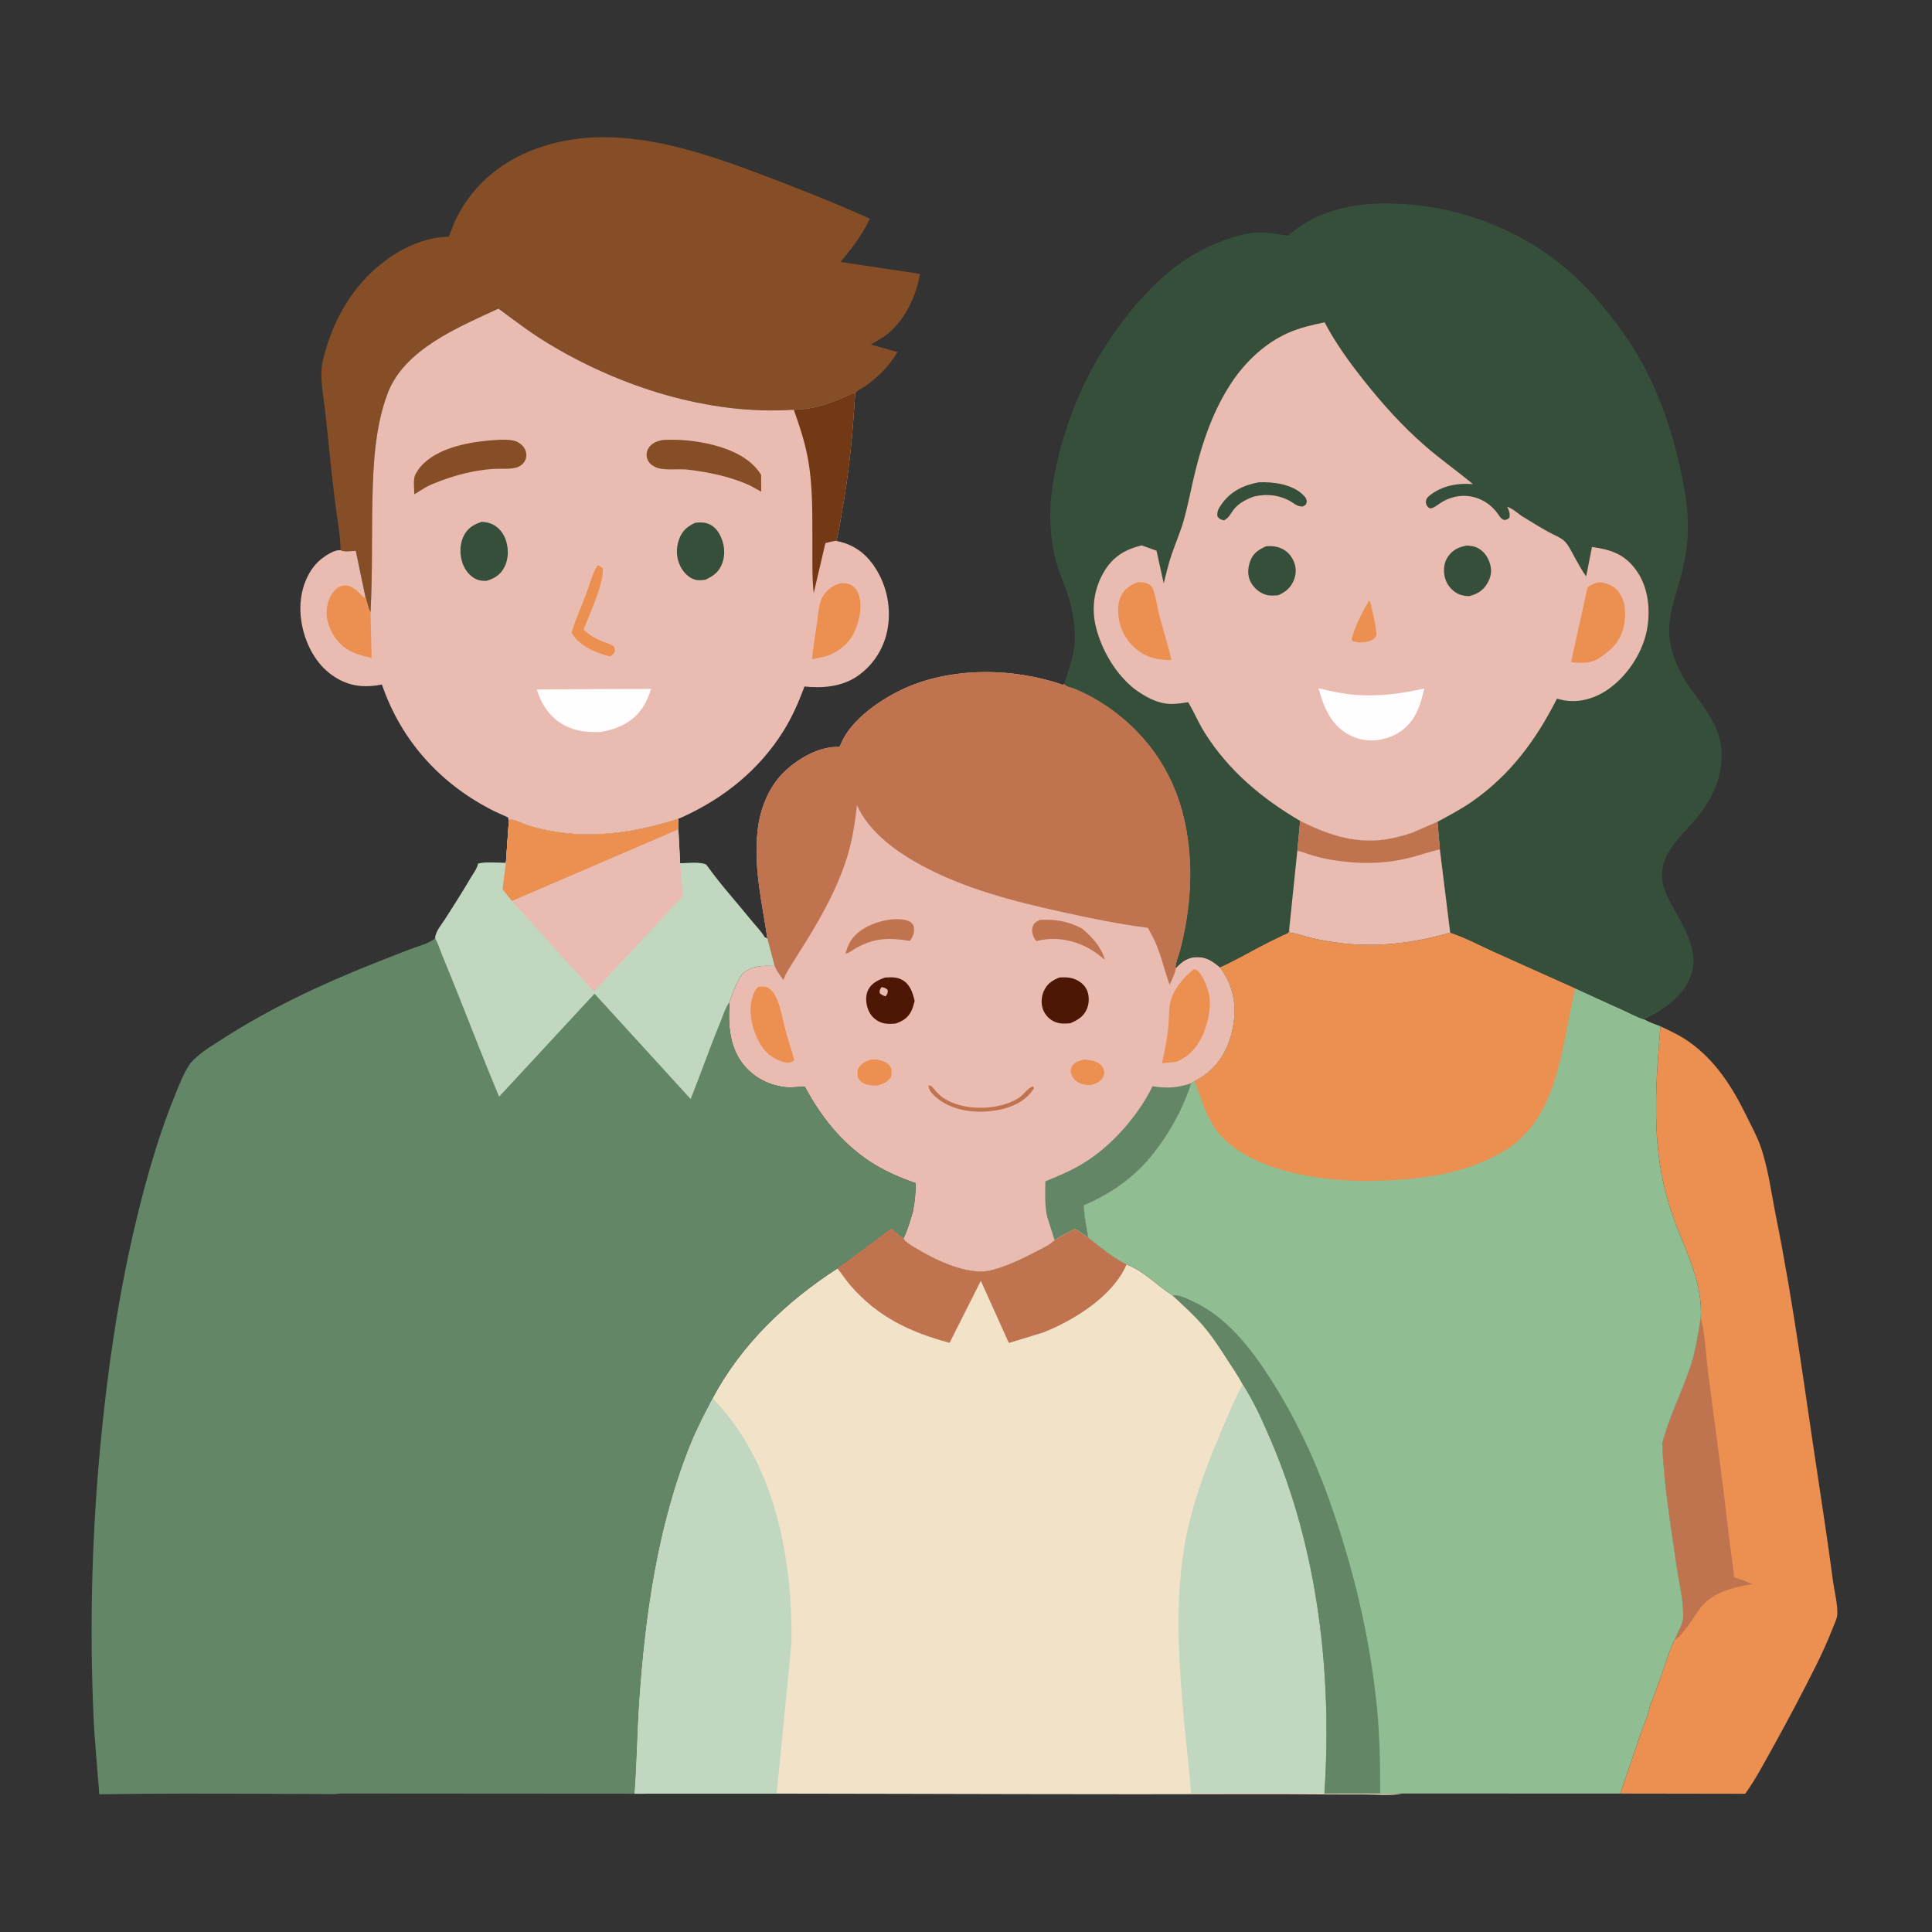 <?xml version="1.0" encoding="UTF-8"?> <svg xmlns="http://www.w3.org/2000/svg" width="60" height="60" viewBox="0 0 60 60" fill="none"><rect x="0" y="0" width="60" height="60" fill="#333333" stroke="none"/><g clip-path="url(#clip0_215_4605)"><path d="M51.568 31.873C51.882 32.021 52.189 32.164 52.472 32.367C53.29 32.95 53.813 33.783 54.244 34.668C54.392 34.971 54.563 35.281 54.675 35.599C54.92 36.301 55.019 37.105 55.166 37.835C55.701 40.489 56.046 43.174 56.454 45.85C56.618 46.927 56.779 48.001 56.922 49.081C56.965 49.407 57.071 49.805 57.06 50.129C57.056 50.254 56.973 50.422 56.928 50.538C56.771 50.937 56.596 51.329 56.405 51.713C55.975 52.572 55.529 53.417 55.062 54.257C54.791 54.745 54.524 55.253 54.2 55.707L50.315 55.701C50.534 55.09 50.736 54.471 50.947 53.856C51.044 53.572 51.189 53.265 51.243 52.973C51.398 52.584 51.538 52.191 51.674 51.796C51.776 51.501 51.867 51.194 52.013 50.916C52.086 50.736 52.263 50.432 52.271 50.245C52.294 49.737 52.143 49.156 52.071 48.652C51.887 47.37 51.672 46.111 51.622 44.814C51.833 44.031 52.203 43.289 52.47 42.525C52.653 42 52.734 41.468 52.82 40.923C52.876 39.877 52.418 38.983 52.051 38.043C51.894 37.641 51.768 37.211 51.671 36.79C51.305 35.212 51.43 33.478 51.568 31.873Z" fill="#EB9050"></path><path d="M52.82 40.922C52.93 41.348 52.962 41.804 53.005 42.242C53.044 42.632 53.096 43.023 53.148 43.411C53.343 44.868 53.536 46.322 53.703 47.783C53.749 48.184 53.819 48.584 53.854 48.986C54.049 49.042 54.23 49.109 54.414 49.198C53.811 49.296 53.146 49.457 52.77 49.984C52.603 50.218 52.471 50.446 52.283 50.668C52.205 50.761 52.126 50.865 52.013 50.916C52.086 50.735 52.263 50.432 52.271 50.245C52.293 49.736 52.143 49.155 52.071 48.652C51.887 47.369 51.672 46.111 51.622 44.814C51.833 44.03 52.203 43.289 52.47 42.524C52.653 41.999 52.734 41.468 52.82 40.922Z" fill="#BF734F"></path><path d="M13.94 7.351L14.105 6.922C14.595 5.835 15.479 5.059 16.589 4.64C19.003 3.729 21.599 4.642 23.877 5.507C24.931 5.908 25.987 6.328 27.014 6.793C26.793 7.272 26.442 7.736 26.1 8.136L28.574 8.505L28.515 8.776C28.364 9.362 28.059 9.954 27.589 10.35C27.427 10.487 27.226 10.592 27.043 10.7L27.874 10.933C27.697 11.22 27.509 11.459 27.258 11.683C27.133 11.794 27.004 11.904 26.866 11.997C26.758 12.069 26.609 12.121 26.556 12.24L26.499 12.202C25.912 12.488 25.312 12.713 24.651 12.725C22.003 12.9 19.227 12.01 16.986 10.643C16.458 10.321 15.976 9.951 15.481 9.583C14.236 10.166 12.545 10.845 12.031 12.236C11.647 13.275 11.59 14.427 11.566 15.524C11.541 16.681 11.57 17.856 11.508 19.011C11.484 18.981 11.472 18.96 11.461 18.923L11.351 18.545L11.049 17.107C10.914 17.111 10.693 17.152 10.579 17.087C10.565 16.561 10.455 16.007 10.392 15.483C10.287 14.609 10.203 13.732 10.109 12.857C10.056 12.358 9.907 11.676 10.027 11.189C10.272 10.203 10.692 9.326 11.404 8.588C12.049 7.921 12.988 7.364 13.94 7.351Z" fill="#864E27"></path><path d="M15.48 9.584C15.976 9.951 16.458 10.321 16.986 10.643C19.227 12.01 22.003 12.901 24.651 12.725C25.312 12.713 25.912 12.488 26.499 12.202L26.556 12.24C26.484 13.476 26.366 14.699 26.144 15.918C26.091 16.209 26.055 16.515 25.97 16.798C26.489 16.902 26.856 17.154 27.154 17.593C27.552 18.181 27.695 18.916 27.55 19.609C27.428 20.187 27.082 20.702 26.587 21.025C26.118 21.33 25.528 21.378 24.984 21.32C24.804 21.805 24.6 22.271 24.325 22.711C23.574 23.91 22.488 24.782 21.214 25.365L21.063 25.431C19.502 25.928 17.942 26.121 16.355 25.619C16.247 25.584 15.894 25.411 15.825 25.459L15.8 25.522C15.798 25.474 15.791 25.433 15.779 25.386L15.372 25.203C13.708 24.38 12.463 23.023 11.861 21.258C11.641 21.304 11.408 21.323 11.183 21.302C10.681 21.256 10.223 20.975 9.909 20.587C9.478 20.054 9.26 19.267 9.347 18.589C9.407 18.124 9.624 17.624 10.008 17.337C10.148 17.232 10.401 17.064 10.578 17.088C10.693 17.152 10.914 17.111 11.049 17.107L11.35 18.545L11.461 18.923C11.472 18.96 11.484 18.981 11.507 19.011C11.57 17.856 11.541 16.682 11.566 15.524C11.59 14.427 11.646 13.275 12.031 12.236C12.545 10.845 14.236 10.166 15.48 9.584Z" fill="#EABBB1"></path><path d="M18.554 17.561C18.634 17.575 18.661 17.6 18.72 17.652C18.733 17.883 18.657 18.14 18.587 18.359C18.456 18.77 18.28 19.155 18.122 19.554C18.301 19.725 18.509 19.843 18.738 19.934C18.84 19.975 18.974 20.002 19.059 20.074C19.104 20.111 19.091 20.175 19.095 20.23C19.045 20.322 19.035 20.334 18.944 20.388L18.78 20.341C18.389 20.223 17.951 20.017 17.75 19.643C17.871 19.233 18.056 18.834 18.208 18.434C18.32 18.14 18.387 17.831 18.554 17.561Z" fill="#EB9050"></path><path d="M21.595 16.235C21.699 16.225 21.826 16.216 21.928 16.244C22.118 16.294 22.26 16.428 22.35 16.599C22.493 16.87 22.538 17.182 22.436 17.476C22.338 17.759 22.162 17.886 21.901 18.006C21.803 18.018 21.682 18.031 21.587 18.003C21.385 17.945 21.227 17.776 21.133 17.593C20.998 17.33 20.99 17.026 21.089 16.749C21.183 16.487 21.345 16.346 21.595 16.235Z" fill="#364F3A"></path><path d="M14.958 16.206C15.082 16.211 15.196 16.233 15.308 16.289C15.503 16.386 15.645 16.574 15.711 16.78C15.801 17.059 15.796 17.376 15.653 17.636C15.528 17.862 15.348 17.966 15.11 18.039C15.01 18.042 14.888 18.033 14.796 17.991C14.585 17.896 14.433 17.694 14.36 17.479C14.27 17.208 14.275 16.889 14.406 16.632C14.53 16.392 14.713 16.289 14.958 16.206Z" fill="#364F3A"></path><path d="M11.541 20.435C11.194 20.352 10.854 20.268 10.588 20.011C10.328 19.759 10.145 19.394 10.143 19.028C10.141 18.767 10.242 18.464 10.444 18.288C10.526 18.216 10.649 18.173 10.757 18.181C10.965 18.198 11.158 18.411 11.294 18.555L11.35 18.545L11.461 18.923C11.472 18.96 11.484 18.981 11.507 19.011L11.541 20.435Z" fill="#EB9050"></path><path d="M26.126 18.11C26.224 18.111 26.337 18.119 26.426 18.164C26.535 18.218 26.621 18.331 26.66 18.444L26.671 18.478C26.78 18.798 26.703 19.191 26.588 19.497C26.431 19.913 26.165 20.157 25.77 20.34C25.588 20.405 25.406 20.438 25.217 20.472C25.256 20.086 25.321 19.695 25.378 19.31C25.417 19.051 25.42 18.743 25.559 18.515C25.69 18.3 25.884 18.17 26.126 18.11Z" fill="#EB9050"></path><path d="M15.37 13.665C15.563 13.656 15.827 13.637 16.011 13.701C16.138 13.746 16.259 13.847 16.313 13.973C16.356 14.074 16.357 14.191 16.312 14.291C16.256 14.416 16.142 14.493 16.013 14.527C15.806 14.579 15.524 14.548 15.307 14.563C14.7 14.606 14.079 14.767 13.518 14.999C13.29 15.078 13.072 15.223 12.869 15.352C12.864 15.182 12.823 14.887 12.899 14.738L12.916 14.707C12.96 14.627 13.008 14.555 13.068 14.486C13.602 13.882 14.611 13.72 15.37 13.665Z" fill="#864E27"></path><path d="M20.587 13.663C21.108 13.637 21.609 13.685 22.116 13.81C22.687 13.951 23.323 14.225 23.637 14.748L23.64 15.27L23.289 15.076C22.674 14.799 22.03 14.667 21.364 14.585C21.066 14.549 20.607 14.631 20.346 14.502C20.228 14.443 20.136 14.365 20.096 14.235C20.065 14.135 20.085 14.006 20.14 13.918C20.245 13.752 20.403 13.699 20.587 13.663Z" fill="#864E27"></path><path d="M18.325 21.401L20.221 21.394C20.151 21.603 20.075 21.798 19.951 21.983C19.643 22.44 19.186 22.636 18.663 22.733C18.253 22.745 17.907 22.724 17.535 22.529C17.084 22.292 16.82 21.887 16.67 21.412L18.325 21.401Z" fill="#FFFDFD"></path><path d="M24.651 12.725C25.313 12.713 25.913 12.488 26.499 12.202L26.556 12.24C26.485 13.475 26.366 14.698 26.145 15.918C26.092 16.208 26.055 16.515 25.97 16.797C25.852 16.807 25.747 16.836 25.633 16.869L25.27 18.424C25.217 17.933 25.231 17.432 25.229 16.939C25.225 16.016 25.254 15.091 25.078 14.18C24.983 13.682 24.821 13.201 24.651 12.725Z" fill="#723914"></path><path d="M26.074 23.197L26.124 23.081C26.433 22.362 27.287 21.765 27.976 21.432C29.48 20.704 31.447 20.725 33.003 21.267L33.054 21.242C33.113 21.326 33.241 21.337 33.334 21.372C33.469 21.423 33.602 21.488 33.732 21.551C33.974 21.668 34.191 21.809 34.417 21.954C35.743 22.881 36.568 24.176 36.849 25.768C37.046 26.88 36.991 27.981 36.757 29.082C36.717 29.266 36.675 29.448 36.62 29.628C36.578 29.763 36.51 29.924 36.516 30.065C36.705 29.862 36.882 29.726 37.173 29.721C37.47 29.716 37.669 29.857 37.886 30.041C38.27 30.563 38.407 31.131 38.312 31.769C38.215 32.419 37.944 33.003 37.4 33.395L37.101 33.579L36.995 33.642C36.73 34.46 36.292 35.245 35.75 35.909C35.188 36.599 34.47 37.084 33.66 37.433C33.672 37.792 33.742 38.087 33.797 38.436L33.387 38.165C33.179 38.278 32.945 38.38 32.754 38.516C32.613 38.657 32.386 38.762 32.21 38.854C31.758 39.089 31.274 39.327 30.778 39.451C30.073 39.627 29.069 39.14 28.471 38.781C28.378 38.725 28.08 38.557 28.057 38.462C28.187 38.19 28.266 37.917 28.35 37.629C28.412 37.33 28.435 37.049 28.44 36.744C27.931 36.568 27.448 36.359 26.997 36.06C26.13 35.484 25.477 34.658 24.993 33.745L24.529 33.772C24.009 33.753 23.5 33.529 23.152 33.139C22.647 32.572 22.607 31.837 22.657 31.115C22.755 30.811 22.868 30.524 23.039 30.252C23.353 29.984 23.669 29.982 24.059 30L23.89 29.367L23.832 29.145C23.664 28.033 23.406 26.961 23.525 25.825C23.599 25.121 23.874 24.408 24.405 23.923C24.842 23.523 25.468 23.172 26.074 23.197Z" fill="#EABBB1"></path><path d="M28.836 33.704L28.933 33.733C29.039 33.867 29.153 33.999 29.294 34.096C29.908 34.514 31.014 34.498 31.641 34.096C31.777 34.009 31.933 33.771 32.081 33.741L32.114 33.799L31.992 33.958C31.671 34.333 31.132 34.483 30.657 34.517C30.095 34.556 29.481 34.445 29.05 34.058C28.933 33.953 28.846 33.862 28.836 33.704Z" fill="#BF734F"></path><path d="M33.677 32.906C33.768 32.914 33.862 32.921 33.95 32.946C34.071 32.98 34.207 33.054 34.263 33.172C34.301 33.253 34.304 33.36 34.263 33.441C34.188 33.587 34.042 33.65 33.894 33.694C33.774 33.696 33.669 33.695 33.556 33.648C33.42 33.592 33.313 33.492 33.268 33.349C33.244 33.276 33.254 33.187 33.29 33.12C33.368 32.978 33.531 32.938 33.677 32.906Z" fill="#EB9050"></path><path d="M27.052 32.906C27.11 32.903 27.167 32.9 27.225 32.907C27.362 32.924 27.57 32.991 27.645 33.117C27.71 33.224 27.692 33.324 27.674 33.442C27.565 33.598 27.458 33.646 27.281 33.705C27.16 33.718 27.029 33.714 26.911 33.68C26.776 33.64 26.707 33.575 26.639 33.455C26.631 33.359 26.615 33.268 26.662 33.178C26.75 33.013 26.883 32.961 27.052 32.906Z" fill="#EB9050"></path><path d="M26.26 29.617C26.337 29.271 26.513 29.032 26.816 28.843C27.168 28.623 27.762 28.469 28.166 28.585C28.28 28.618 28.327 28.666 28.38 28.77C28.402 28.956 28.367 29.069 28.259 29.222C27.638 29.12 27.188 29.118 26.616 29.426C26.504 29.486 26.383 29.596 26.26 29.617Z" fill="#BF734F"></path><path d="M32.286 28.569C32.779 28.543 33.165 28.607 33.603 28.838C33.919 29.099 34.188 29.395 34.309 29.796C34.255 29.765 34.275 29.78 34.231 29.742C34.111 29.641 33.989 29.552 33.853 29.474C33.353 29.188 32.751 29.076 32.19 29.227L32.142 29.169C32.072 29.07 32.035 28.923 32.064 28.803C32.095 28.675 32.179 28.628 32.286 28.569Z" fill="#BF734F"></path><path d="M23.552 30.644C23.653 30.639 23.77 30.625 23.86 30.682C23.956 30.743 24.038 30.84 24.088 30.941C24.255 31.281 24.315 31.714 24.416 32.079C24.494 32.363 24.599 32.644 24.667 32.93C24.602 32.987 24.532 32.989 24.448 33.007L24.415 33C24.079 32.924 23.811 32.753 23.63 32.454C23.375 32.033 23.226 31.474 23.362 30.988L23.377 30.938C23.415 30.809 23.458 30.741 23.552 30.644Z" fill="#EB9050"></path><path d="M32.902 30.357C33.06 30.347 33.211 30.347 33.361 30.402C33.53 30.464 33.69 30.588 33.76 30.759C33.832 30.934 33.828 31.158 33.755 31.333C33.657 31.569 33.465 31.685 33.238 31.777C33.088 31.794 32.939 31.799 32.794 31.748C32.622 31.688 32.481 31.553 32.407 31.387C32.326 31.206 32.333 30.967 32.413 30.787C32.517 30.55 32.672 30.449 32.902 30.357Z" fill="#4D1706"></path><path d="M27.484 30.359C27.682 30.349 27.859 30.334 28.037 30.442C28.272 30.585 28.344 30.834 28.406 31.083C28.377 31.19 28.35 31.303 28.3 31.403C28.191 31.619 28.031 31.713 27.81 31.788C27.667 31.8 27.501 31.805 27.366 31.755C27.181 31.685 27.038 31.547 26.965 31.363C26.892 31.179 26.869 30.943 26.953 30.759C27.054 30.537 27.269 30.436 27.484 30.359Z" fill="#4D1706"></path><path d="M27.376 30.655C27.467 30.672 27.502 30.679 27.57 30.747C27.574 30.848 27.557 30.861 27.507 30.944C27.434 30.922 27.388 30.9 27.327 30.854C27.301 30.753 27.326 30.743 27.376 30.655Z" fill="#EABBB1"></path><path d="M37.08 30.1C37.111 30.107 37.133 30.111 37.163 30.128C37.316 30.217 37.456 30.562 37.504 30.724L37.514 30.759L37.536 30.832C37.649 31.27 37.486 31.93 37.269 32.309L37.246 32.347C37.079 32.638 36.843 32.845 36.535 32.975L36.087 33.021C36.172 32.65 36.245 32.275 36.283 31.896C36.307 31.652 36.296 31.394 36.339 31.153C36.407 30.767 36.773 30.322 37.08 30.1Z" fill="#EB9050"></path><path d="M35.794 33.734C36.239 33.805 36.569 33.787 36.994 33.642C36.729 34.46 36.292 35.245 35.749 35.91C35.187 36.599 34.469 37.084 33.659 37.433C33.671 37.792 33.741 38.088 33.797 38.436L33.386 38.165C33.178 38.278 32.945 38.38 32.753 38.516L32.526 37.807C32.44 37.445 32.459 37.056 32.465 36.687C32.879 36.517 33.28 36.351 33.662 36.115C34.531 35.579 35.348 34.647 35.794 33.734Z" fill="#638666"></path><path d="M26.074 23.197L26.123 23.081C26.433 22.362 27.287 21.765 27.976 21.432C29.479 20.704 31.447 20.725 33.003 21.267L33.054 21.242C33.113 21.326 33.241 21.337 33.333 21.372C33.468 21.423 33.602 21.488 33.732 21.551C33.974 21.668 34.191 21.809 34.417 21.954C35.742 22.881 36.567 24.176 36.849 25.768C37.046 26.88 36.991 27.981 36.756 29.082C36.717 29.266 36.675 29.448 36.62 29.628C36.578 29.763 36.51 29.924 36.515 30.065C36.509 30.21 36.38 30.443 36.324 30.583C36.142 30.084 36.038 29.537 35.784 29.067L35.648 28.814C34.752 28.7 33.87 28.518 32.989 28.324C31.484 27.992 29.981 27.611 28.616 26.874C28.003 26.543 27.377 26.111 26.946 25.555C26.813 25.383 26.697 25.199 26.614 24.997C26.557 25.521 26.479 26.042 26.329 26.548C26.049 27.488 25.57 28.366 25.057 29.197C24.899 29.453 24.736 29.706 24.579 29.963C24.487 30.113 24.384 30.266 24.331 30.435C24.226 30.292 24.127 30.166 24.058 30L23.89 29.367L23.832 29.145C23.664 28.033 23.405 26.961 23.524 25.825C23.598 25.121 23.874 24.408 24.405 23.923C24.842 23.523 25.468 23.172 26.074 23.197Z" fill="#BF734F"></path><path d="M26.008 39.392L27.681 38.149L28.057 38.462C28.08 38.557 28.378 38.725 28.471 38.781C29.069 39.14 30.073 39.627 30.778 39.451C31.274 39.328 31.758 39.089 32.21 38.854C32.386 38.763 32.613 38.657 32.754 38.517C32.945 38.38 33.179 38.278 33.387 38.166L33.797 38.436C34.165 38.726 34.568 39.062 34.988 39.268C35.536 39.478 35.94 39.931 36.425 40.238C36.724 40.515 37.029 40.789 37.301 41.094C37.62 41.451 37.877 41.849 38.135 42.251C38.29 42.492 38.465 42.74 38.596 42.994C38.948 43.535 39.215 44.145 39.47 44.737C40.933 48.141 41.378 52.019 41.13 55.693L42.862 55.694L43.551 55.699C43.181 55.774 42.701 55.724 42.321 55.726C41.235 55.73 40.15 55.713 39.063 55.716C34.084 55.733 29.101 55.707 24.121 55.702L19.702 55.705C19.772 54.781 19.782 53.846 19.843 52.92C20.024 50.197 20.421 47.352 21.457 44.81C21.651 44.335 21.893 43.879 22.129 43.424C23.021 41.75 24.425 40.412 26.008 39.392Z" fill="#F2E2C8"></path><path d="M26.007 39.392L27.68 38.149L28.056 38.462C28.08 38.557 28.377 38.725 28.471 38.781C29.068 39.14 30.072 39.627 30.778 39.451C31.273 39.328 31.758 39.089 32.209 38.854C32.385 38.763 32.612 38.657 32.753 38.517C32.945 38.38 33.178 38.278 33.386 38.166L33.797 38.436C34.164 38.726 34.568 39.062 34.987 39.268C34.56 40.262 33.352 41.004 32.389 41.385L31.331 41.707L30.46 39.777L29.49 41.703C28.263 41.37 27.274 40.908 26.421 39.932C26.271 39.761 26.15 39.568 26.007 39.392Z" fill="#BF734F"></path><path d="M38.596 42.994C38.948 43.535 39.215 44.144 39.469 44.736C40.932 48.141 41.378 52.018 41.129 55.692L36.99 55.691C36.94 54.973 36.846 54.26 36.781 53.543C36.608 51.644 36.463 49.669 36.826 47.783C37.022 46.769 37.363 45.796 37.761 44.846C38.023 44.222 38.272 43.589 38.596 42.994Z" fill="#C1D7BF"></path><path d="M19.702 55.705C19.772 54.781 19.782 53.846 19.843 52.92C20.024 50.197 20.421 47.352 21.457 44.81C21.651 44.335 21.893 43.879 22.129 43.424C24.055 45.396 24.611 48.351 24.58 51.014L24.121 55.702L19.702 55.705Z" fill="#C1D7BF"></path><path d="M40.033 28.895L40.063 28.97L40.088 28.971C40.248 28.981 40.397 29.04 40.55 29.082C40.777 29.145 41.011 29.192 41.242 29.232C42.549 29.456 43.77 29.324 45.037 28.965C45.498 29.113 45.956 29.362 46.399 29.562C47.24 29.942 48.083 30.316 48.925 30.695C49.407 30.918 49.891 31.137 50.376 31.355C50.598 31.456 50.829 31.584 51.061 31.657C51.221 31.748 51.397 31.808 51.568 31.873C51.43 33.478 51.305 35.212 51.67 36.79C51.768 37.211 51.894 37.641 52.051 38.043C52.417 38.983 52.875 39.876 52.819 40.922C52.734 41.468 52.653 41.999 52.47 42.524C52.203 43.289 51.833 44.03 51.622 44.814C51.672 46.111 51.887 47.369 52.071 48.652C52.143 49.155 52.293 49.736 52.271 50.245C52.263 50.432 52.086 50.736 52.012 50.916C51.867 51.194 51.776 51.501 51.674 51.796C51.538 52.191 51.398 52.584 51.243 52.972C51.189 53.265 51.044 53.572 50.946 53.856C50.736 54.471 50.534 55.09 50.314 55.701L43.55 55.699L42.861 55.694L41.129 55.692C41.377 52.018 40.932 48.141 39.469 44.736C39.215 44.144 38.948 43.535 38.596 42.994C38.464 42.739 38.29 42.492 38.134 42.251C37.876 41.849 37.62 41.45 37.3 41.093C37.028 40.789 36.724 40.515 36.424 40.237C35.94 39.931 35.535 39.478 34.987 39.268C34.568 39.061 34.164 38.725 33.797 38.436C33.741 38.087 33.671 37.792 33.659 37.433C34.469 37.084 35.187 36.599 35.749 35.909C36.292 35.245 36.729 34.46 36.994 33.642L37.1 33.579L37.399 33.395C37.943 33.003 38.214 32.419 38.311 31.769C38.406 31.131 38.269 30.563 37.885 30.041L37.917 30.028C38.429 29.796 38.927 29.496 39.433 29.244C39.57 29.177 39.707 29.111 39.844 29.045C39.878 29.029 39.981 28.993 40.005 28.968C40.023 28.95 40.024 28.92 40.033 28.895Z" fill="#90BD92"></path><path d="M36.425 40.238C36.583 40.18 36.895 40.347 37.045 40.416C38.107 40.901 38.868 41.898 39.48 42.858C40.213 44.011 40.809 45.258 41.268 46.545C42.014 48.632 42.548 50.835 42.764 53.042C42.85 53.925 42.865 54.807 42.862 55.694L41.13 55.692C41.378 52.019 40.933 48.141 39.47 44.736C39.215 44.144 38.948 43.535 38.596 42.994C38.465 42.739 38.29 42.492 38.135 42.251C37.877 41.849 37.62 41.45 37.301 41.093C37.029 40.789 36.724 40.515 36.425 40.238Z" fill="#638666"></path><path d="M40.034 28.895L40.064 28.97L40.089 28.971C40.248 28.981 40.397 29.04 40.55 29.082C40.777 29.145 41.011 29.192 41.243 29.232C42.55 29.456 43.77 29.324 45.037 28.965C45.498 29.113 45.956 29.362 46.399 29.562C47.24 29.942 48.084 30.316 48.925 30.695C48.491 32.436 48.432 34.71 46.716 35.743C45.68 36.366 44.493 36.578 43.301 36.65C42.204 36.717 41.062 36.662 39.995 36.382C39.096 36.145 38.109 35.712 37.626 34.872C37.384 34.452 37.28 34.02 37.101 33.579L37.4 33.395C37.944 33.003 38.215 32.419 38.311 31.769C38.407 31.131 38.27 30.563 37.886 30.041L37.917 30.028C38.43 29.796 38.927 29.496 39.434 29.244C39.57 29.177 39.707 29.111 39.844 29.045C39.879 29.029 39.981 28.993 40.005 28.968C40.023 28.95 40.025 28.92 40.034 28.895Z" fill="#EB9050"></path><path d="M40 7.32C41.023 6.427 42.309 6.249 43.628 6.339C45.863 6.492 48.03 7.5 49.511 9.202C50.004 9.769 50.476 10.374 50.856 11.023C51.467 12.066 51.882 13.24 52.152 14.414C52.334 15.203 52.466 15.973 52.401 16.787C52.364 17.244 52.263 17.695 52.138 18.135C52.03 18.517 51.895 18.895 51.853 19.292L51.846 19.35C51.774 20.059 52.082 20.781 52.479 21.35C52.895 21.946 53.382 22.486 53.457 23.247C53.526 23.959 53.245 24.689 52.817 25.249C52.328 25.889 51.495 26.461 51.63 27.378C51.672 27.659 51.84 27.966 51.977 28.212C52.193 28.602 52.419 28.978 52.531 29.414L52.546 29.471C52.607 29.703 52.61 29.977 52.538 30.206L52.521 30.262C52.321 30.913 51.672 31.355 51.092 31.643L51.061 31.657C50.829 31.584 50.599 31.456 50.376 31.356C49.891 31.137 49.407 30.918 48.925 30.695C48.084 30.317 47.24 29.942 46.399 29.562C45.956 29.362 45.498 29.113 45.037 28.965C43.77 29.324 42.549 29.456 41.243 29.232C41.011 29.192 40.777 29.145 40.55 29.082C40.397 29.04 40.248 28.981 40.088 28.971L40.063 28.97L40.034 28.896C40.024 28.92 40.023 28.95 40.005 28.969C39.981 28.993 39.879 29.029 39.844 29.045C39.707 29.111 39.57 29.177 39.434 29.244C38.927 29.496 38.43 29.796 37.917 30.028L37.886 30.041C37.668 29.857 37.47 29.717 37.172 29.721C36.881 29.726 36.705 29.862 36.515 30.065C36.51 29.924 36.578 29.764 36.619 29.628C36.675 29.448 36.717 29.266 36.756 29.082C36.991 27.981 37.046 26.88 36.849 25.768C36.567 24.176 35.742 22.882 34.417 21.955C34.191 21.81 33.974 21.669 33.731 21.551C33.602 21.488 33.468 21.423 33.333 21.372C33.24 21.338 33.113 21.326 33.054 21.242C33.156 20.873 33.311 20.488 33.359 20.109C33.424 19.596 33.328 18.986 33.169 18.497C33.052 18.137 32.898 17.793 32.795 17.426C32.698 17.079 32.651 16.724 32.626 16.365C32.578 15.651 32.695 14.914 32.861 14.222C33.288 12.444 34.102 10.828 35.299 9.443C35.824 8.835 36.416 8.277 37.119 7.879C37.619 7.596 38.084 7.407 38.641 7.275C39.088 7.17 39.556 7.245 40 7.32Z" fill="#364F3A"></path><path d="M40.378 25.495C41.161 25.888 41.949 26.171 42.844 26.091C43.181 26.061 43.527 25.971 43.848 25.866L44.643 25.521L44.716 26.376L45.037 28.965C43.77 29.324 42.55 29.456 41.243 29.232C41.011 29.192 40.777 29.145 40.55 29.082C40.397 29.04 40.249 28.981 40.089 28.971L40.064 28.97L40.034 28.895L40.289 26.425L40.378 25.495Z" fill="#EABBB1"></path><path d="M40.378 25.495C41.161 25.888 41.949 26.171 42.844 26.091C43.181 26.061 43.527 25.971 43.848 25.866L44.643 25.521L44.716 26.376C44.397 26.452 44.09 26.561 43.772 26.641C42.963 26.844 42.132 26.836 41.312 26.697C41.086 26.659 40.858 26.597 40.639 26.528C40.526 26.493 40.407 26.438 40.289 26.425L40.378 25.495Z" fill="#BF734F"></path><path d="M36.14 18.118C36.214 17.817 36.287 17.512 36.387 17.218C36.506 16.869 36.654 16.535 36.756 16.18C36.907 15.655 36.999 15.118 37.132 14.59C37.369 13.641 37.707 12.694 38.251 11.876C38.678 11.234 39.294 10.65 40.006 10.338C40.371 10.178 40.748 10.089 41.137 10.011C41.471 10.649 41.901 11.241 42.347 11.805C42.932 12.544 43.555 13.238 44.268 13.857C44.738 14.265 45.242 14.62 45.72 15.014L45.744 15.034C45.257 14.998 44.779 15.081 44.388 15.397C44.336 15.439 44.293 15.489 44.285 15.558C44.279 15.617 44.286 15.669 44.323 15.718C44.349 15.752 44.389 15.792 44.435 15.787C44.541 15.775 44.687 15.647 44.781 15.592C45.23 15.327 45.749 15.332 46.183 15.626C46.294 15.701 46.388 15.795 46.473 15.898C46.55 15.991 46.592 16.111 46.714 16.15C46.806 16.132 46.821 16.14 46.879 16.069C46.897 15.933 46.868 15.863 46.809 15.74C46.968 15.782 47.148 15.957 47.291 16.045C47.556 16.209 47.822 16.372 48.094 16.523C48.239 16.604 48.471 16.693 48.588 16.806C48.724 16.939 48.841 17.203 48.938 17.371C49.041 17.549 49.135 17.735 49.26 17.9L49.441 16.986C50.014 17.069 50.434 17.198 50.797 17.686C51.17 18.186 51.255 18.854 51.165 19.459C51.054 20.205 50.576 20.953 49.967 21.39C49.553 21.686 49.056 21.839 48.55 21.745L48.352 21.698C47.703 22.982 46.905 24.065 45.716 24.894C45.373 25.133 45.009 25.321 44.643 25.521L43.848 25.865C43.527 25.971 43.181 26.061 42.843 26.091C41.949 26.171 41.161 25.888 40.378 25.494C39.186 24.797 38.147 23.927 37.406 22.744C37.227 22.457 37.098 22.149 36.93 21.858L36.9 21.808C36.713 21.832 36.526 21.869 36.337 21.861C35.933 21.844 35.585 21.646 35.264 21.42C34.662 20.959 34.217 20.206 34.035 19.474C33.887 18.876 33.981 18.25 34.305 17.724C34.581 17.276 34.952 17.061 35.456 16.937L35.917 17.103L36.14 18.118Z" fill="#EABBB1"></path><path d="M42.521 18.653C42.577 18.714 42.584 18.812 42.601 18.891C42.65 19.123 42.723 19.377 42.739 19.612C42.746 19.703 42.761 19.739 42.695 19.809C42.576 19.936 42.38 19.943 42.219 19.955L42.002 19.907L41.976 19.849C42.069 19.465 42.317 18.989 42.521 18.653Z" fill="#EB9050"></path><path d="M39.098 14.978C39.538 14.96 40.12 15.036 40.456 15.357C40.527 15.425 40.594 15.494 40.578 15.601C40.566 15.683 40.525 15.691 40.459 15.731C40.296 15.723 40.265 15.689 40.128 15.6C39.785 15.378 39.353 15.326 38.96 15.417L38.917 15.428C38.71 15.508 38.514 15.606 38.359 15.771C38.239 15.899 38.175 16.089 38.013 16.16C37.898 16.133 37.888 16.128 37.809 16.04C37.788 15.884 37.843 15.792 37.932 15.665C38.216 15.258 38.62 15.063 39.098 14.978Z" fill="#364F3A"></path><path d="M39.322 16.964C39.446 16.959 39.562 16.956 39.682 16.992C39.898 17.055 40.053 17.185 40.156 17.385C40.252 17.571 40.265 17.784 40.195 17.981C40.104 18.236 39.939 18.378 39.7 18.485C39.583 18.497 39.443 18.506 39.33 18.476C39.128 18.422 38.933 18.258 38.84 18.073C38.733 17.862 38.75 17.637 38.828 17.421C38.918 17.175 39.096 17.066 39.322 16.964Z" fill="#364F3A"></path><path d="M45.547 16.943C45.675 16.951 45.785 16.959 45.9 17.022C46.11 17.138 46.224 17.326 46.284 17.551C46.339 17.758 46.292 17.945 46.183 18.127C46.048 18.352 45.871 18.449 45.625 18.515C45.488 18.51 45.369 18.491 45.248 18.424C45.059 18.32 44.913 18.123 44.867 17.913C44.82 17.701 44.843 17.465 44.97 17.285C45.12 17.071 45.298 16.991 45.547 16.943Z" fill="#364F3A"></path><path d="M35.344 18.078C35.475 18.077 35.604 18.094 35.715 18.169C35.772 18.206 35.793 18.25 35.815 18.312C35.906 18.564 35.935 18.855 36.004 19.116C36.126 19.577 36.281 20.034 36.379 20.5C36.194 20.495 36.018 20.486 35.837 20.441L35.683 20.392C35.316 20.251 35.023 19.959 34.861 19.603C34.724 19.302 34.668 18.87 34.795 18.556C34.905 18.287 35.09 18.181 35.344 18.078Z" fill="#EB9050"></path><path d="M49.647 18.081C49.824 18.095 49.983 18.136 50.128 18.243C50.303 18.372 50.425 18.618 50.452 18.83L50.456 18.867C50.482 19.078 50.47 19.275 50.421 19.483C50.307 19.961 49.989 20.237 49.586 20.487C49.306 20.614 49.088 20.591 48.79 20.563L49.304 18.233C49.419 18.157 49.514 18.114 49.647 18.081Z" fill="#EB9050"></path><path d="M40.95 21.375C41.34 21.466 41.729 21.555 42.131 21.583C42.842 21.632 43.543 21.538 44.235 21.381C44.147 21.737 44.07 22.04 43.864 22.353C43.66 22.628 43.401 22.82 43.07 22.92C42.649 23.047 42.241 23.017 41.854 22.797C41.319 22.491 41.099 21.94 40.95 21.375Z" fill="#FFFDFD"></path><path d="M15.801 25.522L15.826 25.459C15.894 25.411 16.247 25.584 16.356 25.619C17.943 26.121 19.503 25.928 21.064 25.431L21.067 25.757L21.123 26.809C21.329 26.81 21.757 26.757 21.929 26.852L21.989 26.927C22.399 27.497 22.874 28.018 23.317 28.564C23.458 28.738 23.635 28.915 23.749 29.107L23.832 29.145L23.89 29.367L24.059 30C23.669 29.982 23.353 29.984 23.039 30.253C22.868 30.524 22.755 30.811 22.657 31.115C22.607 31.838 22.647 32.573 23.152 33.139C23.5 33.53 24.009 33.754 24.529 33.772L24.994 33.745C25.477 34.658 26.13 35.484 26.997 36.06C27.448 36.359 27.931 36.569 28.44 36.744C28.435 37.049 28.412 37.33 28.35 37.629C28.266 37.917 28.187 38.19 28.057 38.462L27.681 38.149L26.008 39.392C24.425 40.412 23.021 41.75 22.129 43.424C21.893 43.879 21.651 44.335 21.457 44.81C20.421 47.352 20.024 50.197 19.843 52.92C19.782 53.846 19.772 54.781 19.702 55.705L10.58 55.699C10.332 55.733 10.058 55.712 9.807 55.713C9.274 55.714 8.741 55.709 8.208 55.707C6.5 55.702 4.792 55.696 3.084 55.723C3.023 54.903 2.938 54.088 2.902 53.265C2.778 50.42 2.857 47.571 3.132 44.736C3.409 41.873 3.86 39.053 4.656 36.283C4.878 35.513 5.13 34.765 5.431 34.022C5.567 33.687 5.705 33.316 5.913 33.019C6.169 32.719 6.56 32.489 6.889 32.277C8.381 31.314 10.005 30.555 11.653 29.902C12.024 29.755 12.395 29.608 12.768 29.467C12.999 29.38 13.329 29.298 13.515 29.139C13.521 28.936 13.71 28.72 13.817 28.554C14.085 28.136 14.352 27.717 14.604 27.289C14.687 27.147 14.816 26.98 14.852 26.818C15.112 26.758 15.443 26.797 15.712 26.798L15.801 25.522Z" fill="#638666"></path><path d="M15.8 25.522L15.825 25.459C15.894 25.411 16.247 25.584 16.355 25.619C17.943 26.121 19.502 25.928 21.063 25.431L21.067 25.757L21.122 26.809C21.328 26.81 21.757 26.757 21.929 26.852L21.988 26.927C22.398 27.497 22.873 28.018 23.316 28.564C23.457 28.738 23.634 28.915 23.748 29.107L23.832 29.145L23.89 29.367L24.058 30C23.669 29.982 23.353 29.984 23.039 30.253C22.868 30.524 22.755 30.811 22.656 31.115C22.519 31.304 22.438 31.582 22.348 31.799C22.03 32.571 21.759 33.357 21.449 34.131L18.463 30.86L15.5 34.059C15.023 32.922 14.581 31.765 14.122 30.62C13.996 30.305 13.866 29.992 13.738 29.677C13.665 29.499 13.607 29.308 13.515 29.139C13.52 28.936 13.709 28.72 13.816 28.554C14.084 28.136 14.352 27.717 14.603 27.289C14.687 27.147 14.815 26.98 14.851 26.818C15.112 26.758 15.442 26.797 15.712 26.798L15.8 25.522Z" fill="#C1D7BF"></path><path d="M15.801 25.522L15.826 25.459C15.894 25.411 16.247 25.584 16.356 25.619C17.943 26.121 19.502 25.928 21.064 25.431L21.067 25.757L21.123 26.809L21.206 27.83L18.441 30.791L15.896 27.981L15.608 27.618L15.712 26.798L15.801 25.522Z" fill="#EABBB1"></path><path d="M15.801 25.522L15.826 25.459C15.894 25.411 16.247 25.584 16.356 25.619C17.943 26.121 19.502 25.928 21.064 25.431L21.067 25.757L15.896 27.981L15.608 27.618L15.712 26.798L15.801 25.522Z" fill="#EB9050"></path></g><defs><clipPath id="clip0_215_4605"><rect width="60" height="60" fill="white"></rect></clipPath></defs></svg> 